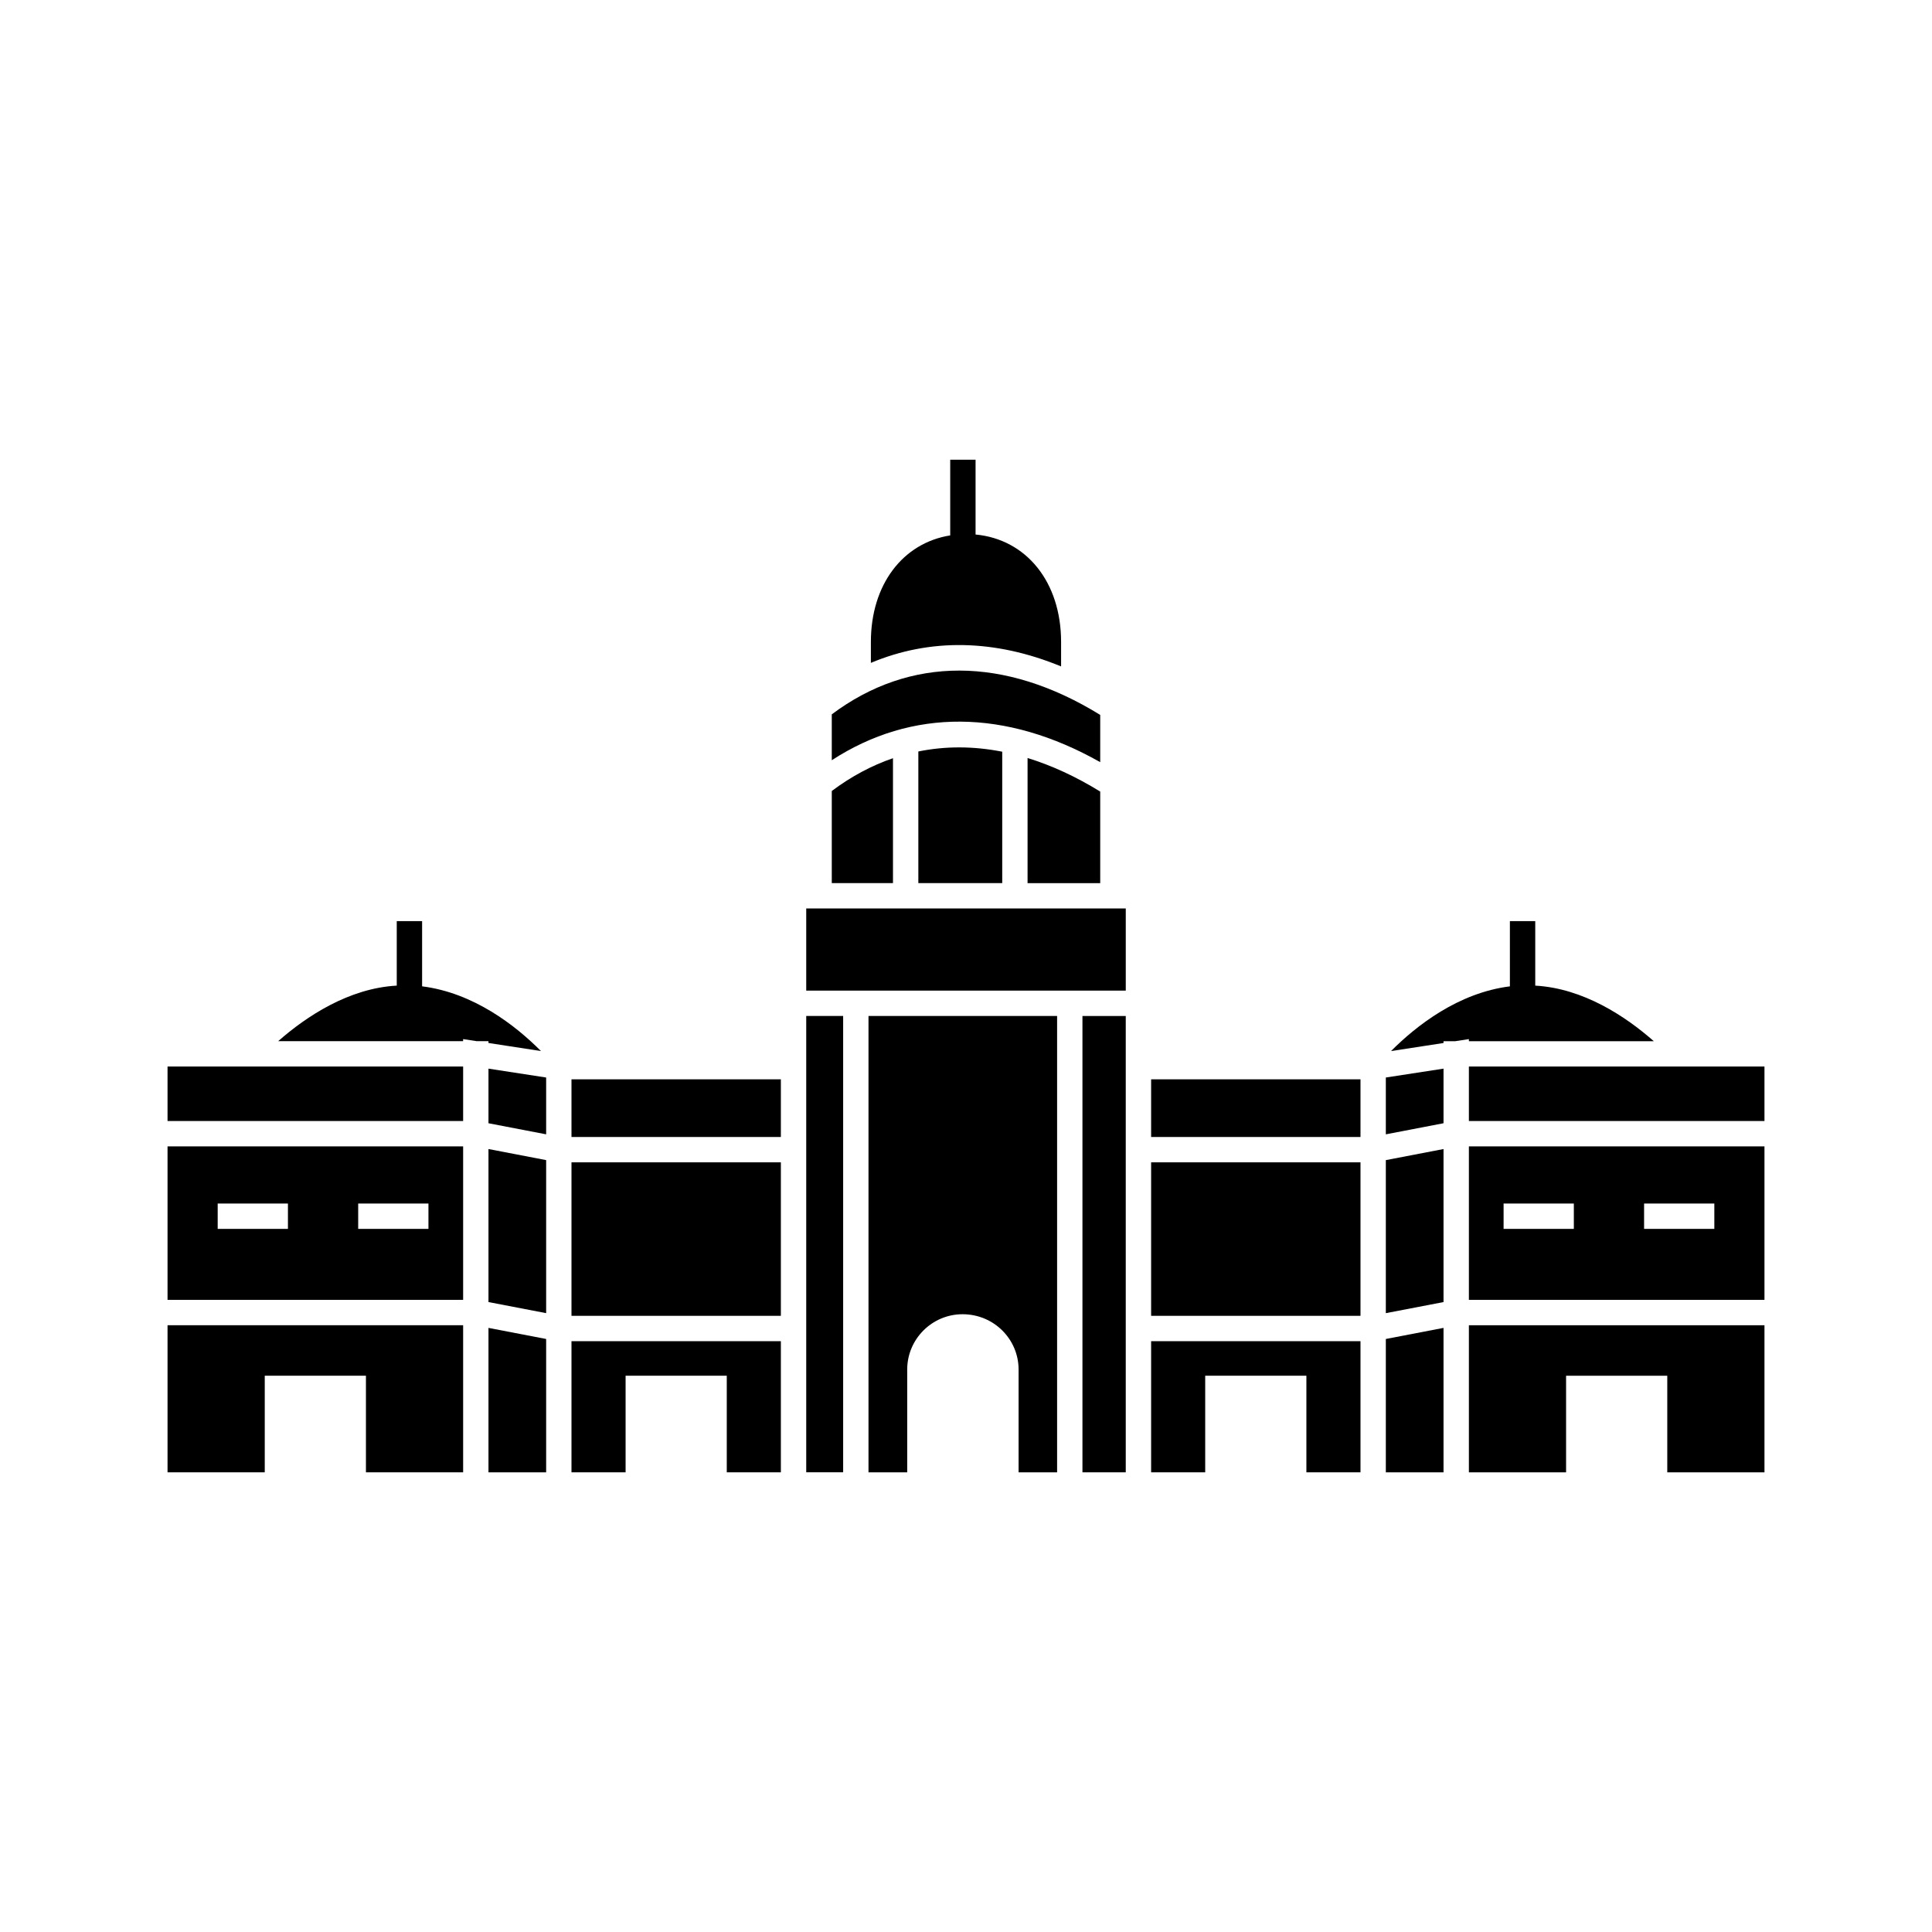 <?xml version="1.0" encoding="UTF-8"?>
<!-- Uploaded to: SVG Repo, www.svgrepo.com, Generator: SVG Repo Mixer Tools -->
<svg fill="#000000" width="800px" height="800px" version="1.1" viewBox="144 144 512 512" xmlns="http://www.w3.org/2000/svg">
 <g>
  <path d="m295.45 452.03h55.488v40.676h-55.488z"/>
  <path d="m295.45 430.03h55.488v15.285h-55.488z"/>
  <path d="m295.45 534.18h14.34v-25.602h26.812v25.602h14.336v-34.75h-55.488z"/>
  <path d="m425.2 320.61v-6.496c0-15.855-9.199-27.195-22.664-28.461v-19.828h-6.719v20.062c-12.562 2.004-21.023 13.031-21.023 28.23v5.551c15.68-6.586 32.875-6.293 50.406 0.941z"/>
  <path d="m380.65 344.93c-5.637 1.934-11.066 4.828-16.219 8.691v24.41h16.219z"/>
  <path d="m435.57 345.98v-12.52c-25.297-15.613-50.441-15.664-71.141-0.148v12.156c21.234-13.793 46.098-13.645 71.141 0.512z"/>
  <path d="m387.37 343.15v34.887h22.23v-34.828c-7.609-1.5-15.059-1.52-22.23-0.059z"/>
  <path d="m357.66 423.31v110.86h9.785v-120.93h-9.785z"/>
  <path d="m435.57 378.04v-24.266c-6.453-3.981-12.895-6.938-19.254-8.895v33.16z"/>
  <path d="m188.4 534.18h25.762v-25.602h26.816v25.602h25.758v-38.98h-78.336z"/>
  <path d="m188.4 426.64h78.336v14.441h-78.336z"/>
  <path d="m188.4 488.48h78.336v-40.676h-78.336zm50.523-25.531h18.621v6.719h-18.621zm-37.234 0h18.617v6.719h-18.617z"/>
  <path d="m273.45 441.67 15.285 2.938v-15.055l-15.285-2.352z"/>
  <path d="m273.45 420.4 13.914 2.141c-6.723-6.75-17.812-15.43-31.5-17.152v-17.281h-6.719v17.09c-12.715 0.703-23.938 8.137-31.426 14.727h49.012v-0.555l3.613 0.555h3.106z"/>
  <path d="m273.45 489.06 15.285 2.938v-40.555l-15.285-2.938z"/>
  <path d="m273.45 534.18h15.285v-35.336l-15.285-2.938z"/>
  <path d="m511.26 444.61 15.289-2.941v-14.469l-15.289 2.352z"/>
  <path d="m511.26 492 15.289-2.938v-40.555l-15.289 2.938z"/>
  <path d="m533.27 534.18h25.758v-25.602h26.816v25.602h25.758v-38.98h-78.332z"/>
  <path d="m533.27 419.93h49.008c-7.484-6.59-18.703-14.023-31.422-14.727v-17.09h-6.719v17.281c-13.688 1.723-24.777 10.406-31.5 17.152l13.914-2.141v-0.477h3.106l3.613-0.555z"/>
  <path d="m533.27 488.48h78.332v-40.676h-78.332zm46.43-25.531h18.617v6.719h-18.617zm-37.234 0h18.617v6.719h-18.617z"/>
  <path d="m533.27 426.64h78.332v14.441h-78.332z"/>
  <path d="m374.16 534.18h10.258v-27.223c0-8.09 6.582-14.672 14.672-14.672 8.266 0 14.848 6.582 14.848 14.672v27.223h10.207v-120.93h-49.984z"/>
  <path d="m511.26 534.18h15.289v-38.277l-15.289 2.941z"/>
  <path d="m430.86 534.18h11.477v-120.93h-11.477z"/>
  <path d="m449.06 452.03h55.484v40.676h-55.484z"/>
  <path d="m449.06 534.18h14.332v-25.602h26.816v25.602h14.336v-34.75h-55.484z"/>
  <path d="m449.06 430.03h55.484v15.285h-55.484z"/>
  <path d="m357.66 384.75h84.68v21.773h-84.68z"/>
 </g>
</svg>